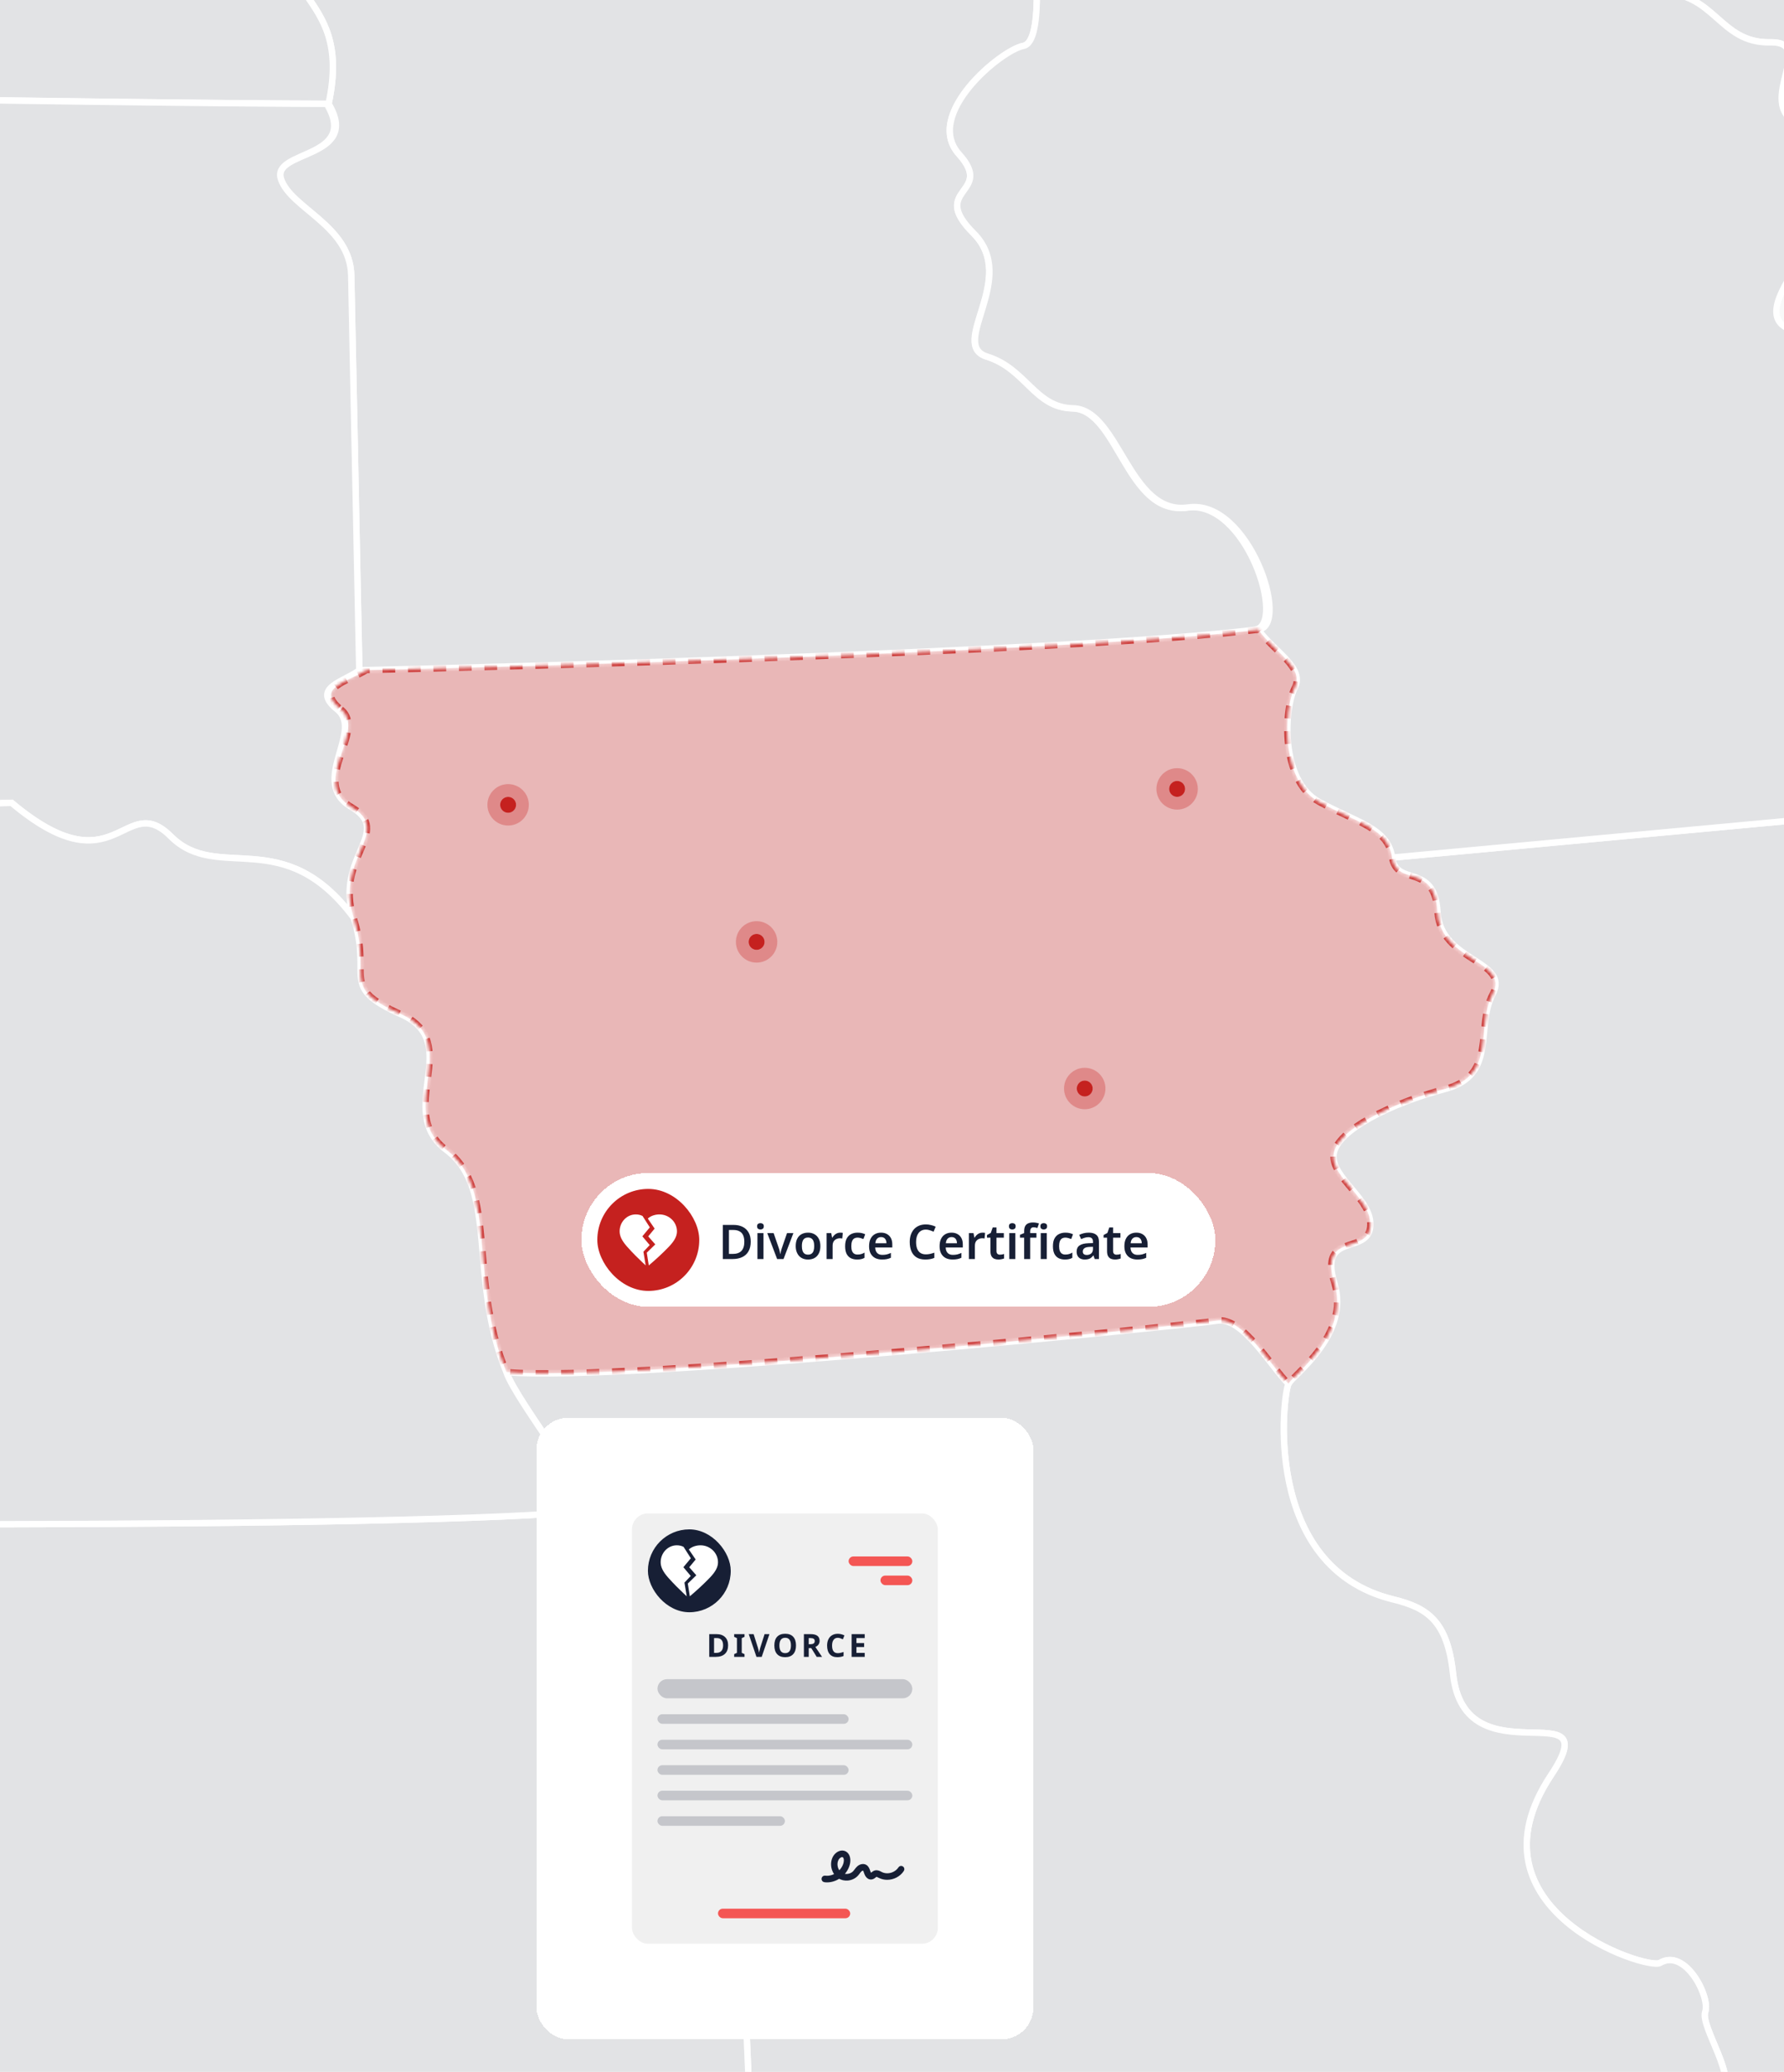 <svg width="560" height="650" viewBox="0 0 560 650" fill="none" xmlns="http://www.w3.org/2000/svg">
<g id="HERO Image - IA - Divorce" clip-path="url(#clip0_3044_63383)">
<rect width="560" height="650" fill="#F8F8F8"/>
<g id="IMG Hero" clip-path="url(#clip1_3044_63383)">
<g id="Map">
<path id="us_13" d="M451.241 286.143C452.135 301.752 474.121 301.302 468.554 311.84C462.988 322.377 470.218 337.278 453.528 341.667C436.838 346.056 419.641 354.513 418.634 362.051C417.628 369.589 431.077 376.266 430.103 384.973C429.13 393.68 413.929 386.458 418.871 402.57C423.813 418.681 406.133 431.195 404.457 434.123C402.78 437.052 395.792 491.611 437.271 501.765C447.917 504.369 454.327 508.421 456.099 525.111C459.698 559.19 505.025 529.558 486.85 556.898C458.77 599.147 517.056 618.225 521.058 615.825C529.012 611.053 536.912 626.491 535.26 631.167C533.609 635.843 546.122 652.944 539.836 656.543C533.551 660.141 554.7 675.355 558.706 673.532C562.712 671.71 560.57 651.484 579.257 659.214C597.943 666.943 599.15 669.231 598.239 653.04C597.328 636.849 629.335 636.367 615.582 623.741C602.008 611.286 621.24 617.26 619.326 608.033C617.412 598.806 602.844 581.267 618.781 574.233C634.718 567.198 627.33 546.502 634.801 543.449C642.273 540.395 646.033 526.434 637.826 521.401C629.618 516.367 629.331 502.468 632.613 493.142L612.67 310.038C604.059 304.04 590.252 270.356 589.153 254.947L437.001 269.05C438.344 278.302 450.35 270.531 451.241 286.143Z" fill="#171F35" fill-opacity="0.1" stroke="white" stroke-width="2"/>
<path id="us_17" d="M938.686 551.165C919.641 525.31 925.211 533.692 927.3 522.839C929.388 511.985 917.099 514.556 910.739 505.421C904.378 496.286 898.338 503.341 893.861 510.413C889.385 517.485 879.035 503 866.863 511.74C854.691 520.48 853.464 498.116 842.855 507.58C832.247 517.044 824.614 484.022 789.994 489.359C806.705 513.712 762.538 506.128 764.551 528.463C766.565 550.798 750.761 533.376 753.319 545.669C755.878 557.962 738.722 549.06 740.631 566.769C742.541 584.478 708.158 564.343 708.541 582.864C708.924 601.384 685.661 590.905 677.195 598.169C668.73 605.432 660.027 588.488 643.844 598.847C633.594 605.415 624.043 603.115 619.3 608.032C621.23 617.255 601.999 611.281 615.556 623.74C629.309 636.366 597.294 636.857 598.213 653.039C599.132 669.222 597.914 666.942 579.231 659.213C560.548 651.483 562.699 671.693 558.68 673.531C560.715 678.524 554.079 684.93 559.046 691.274C569.746 704.948 536.886 702.531 542.169 715.469C546.392 714.52 627.612 704.544 627.612 704.544L627.454 696.441C627.454 696.441 743.959 684.244 884.984 664.571C886.307 653.368 928.485 649.374 920.523 637.19C912.561 625.005 939.942 629.082 937.296 612.924C934.65 596.767 968.65 591.442 971.541 582.115C958.292 569.964 957.751 577.019 938.686 551.165Z" fill="#171F35" fill-opacity="0.1" stroke="white" stroke-width="2"/>
<path id="us_22" d="M849.37 108.396C854.608 137.62 875.712 151.082 876.302 180.015C878.049 190.415 878.624 199.263 876.781 203.161C864.051 203.423 837.469 206.672 852.673 232.598C848.185 239.632 850.356 259.7 857.025 256.435C853.206 258.049 833.442 273.129 833.583 280.072L761.199 289.27L649.498 300.044C660.788 285.9 686.855 239.075 668.393 204.717C649.931 170.36 659.54 149.318 646.915 135.686C634.289 122.053 658.729 109.203 655.235 89.98C651.74 70.756 666.508 75.079 665.489 63.526C664.47 51.974 679.633 37.767 683.098 56.217C686.564 74.667 698.682 63.618 696.086 49.773C693.49 35.929 698.686 25.799 708.687 24.044C718.687 22.288 708.204 0.897 715.759 -6.978C716.969 -8.365 718.469 -9.47 720.152 -10.215C721.836 -10.96 723.662 -11.328 725.503 -11.292C727.343 -11.256 729.154 -10.817 730.806 -10.006C732.459 -9.196 733.914 -8.033 735.07 -6.599C738.227 -2.801 760.446 -10.21 758.407 2.969C756.369 16.148 806.938 5.465 799.779 25.279C788.817 55.61 820.766 70.394 802.691 92.372C784.615 114.349 806.801 104.64 789.329 118.455C771.857 132.27 785.011 133.643 795.843 134.962C806.676 136.281 807.616 106.932 822.426 113.575C837.235 120.219 844.141 79.172 849.37 108.396ZM682.716 -77.307C660.693 -59.877 649.781 -65.056 634.385 -62.427C618.988 -59.797 616.522 -30.994 602.502 -45.562C580.234 -68.721 569.875 -46.444 546.637 -72.211C537.573 -82.266 528.749 -56.403 518.374 -73.95C507.999 -91.497 530.151 -101.98 540.139 -104.501C550.128 -107.022 550.053 -126.466 532.173 -116.686C514.293 -106.906 483.438 -74.358 469.29 -59.057C449.651 -37.82 435.96 -65.784 414.153 -37.092C422.773 -31.089 416.674 -19.054 440.919 -18.343C502.575 -16.517 464.307 -0.293 520.617 -2.219C538.351 -2.822 539.466 13.589 555.673 13.277C571.88 12.965 547.141 35.862 568.569 40.03C575.978 41.47 579.726 44.232 581.049 47.835C592.323 31.049 602.96 -15.477 609.416 -1.711C615.873 12.054 625.162 13.406 626.435 0.256C627.708 -12.893 659.528 -5.048 662.344 -18.231C665.161 -31.414 695.183 -35.112 705.371 -27.599C715.559 -20.086 724.378 -42.13 733.826 -32.549C743.273 -22.969 761.357 -32.508 759.14 -39.501C756.922 -46.494 748.236 -44.297 746.085 -55.442C743.935 -66.587 734.662 -66.79 725.472 -63.508C708.088 -43.865 698.674 -89.945 682.712 -77.307H682.716ZM500.349 -163.116C496.376 -168.436 458.882 -140.302 465.405 -136.159C474.777 -130.181 504.301 -157.795 500.349 -163.116Z" fill="#171F35" fill-opacity="0.1" stroke="white" stroke-width="2"/>
<path id="us_23" d="M71.001 -136.982C83.615 -103.285 90.899 -104.288 88.652 -91.995C84.076 -66.939 98.22 -45.016 93.894 -34.212C79.571 1.397 111.275 -5.042 103.154 32.556C113.554 49.899 85.133 47.008 88.211 56.206C91.29 65.403 109.931 70.816 110.259 86.436L112.789 210.268C149.813 209.515 337.846 204.51 393.873 197.58C404.044 196.332 391.298 156.528 372.49 159.228C353.683 161.928 351.066 128.407 336.589 128.124C324.65 127.891 322.009 115.69 309.77 111.9C297.531 108.11 319.754 87.381 305.581 73.212C291.407 59.043 312.307 60.919 301.055 48.405C289.802 35.892 314.296 15.716 321.222 14.418C328.149 13.12 324.65 -16.333 324.413 -27.902C324.176 -39.471 332.388 -34.433 333.407 -41.401C334.426 -48.369 400.275 -112.234 419.719 -123.632C439.163 -135.031 440.27 -137.947 437.046 -144.432C427.161 -136.894 432.207 -154.366 400.724 -146.392C392.8 -144.382 394.36 -155.906 387.025 -155.756C379.691 -155.606 366.533 -120.221 324.101 -156.792C316.384 -163.448 309.329 -143.367 293.695 -171.61C286.207 -185.117 268.511 -176.889 249.42 -166.464C230.33 -156.039 242.461 -186.016 202.828 -179.405C189.483 -177.184 188.293 -210.368 188.293 -210.368C188.293 -210.368 190.232 -228.935 168.687 -225.79C170.014 -217.378 170.709 -208.879 170.767 -200.364C135.97 -197.621 100.994 -195.52 65.839 -194.061C84.738 -159.65 60.535 -164.937 71.001 -136.982Z" fill="#171F35" fill-opacity="0.1" stroke="white" stroke-width="2"/>
<path id="us_42" d="M627.668 704.557C627.668 704.557 546.447 714.541 542.225 715.481C538.002 716.422 529.029 721.239 536.484 727.254C543.939 733.27 529.516 738.287 534.87 754.294C542.824 778.056 515.992 760.863 521.849 783.119C525.918 798.582 508.562 790.337 514.552 800.637C520.543 810.937 501.59 819.686 506.399 830.843C525.997 829.449 578.625 823.995 641.462 816.936C687.152 811.798 738.224 805.812 785.815 799.951C813.766 796.506 840.527 793.095 864.302 789.921C859.543 762.132 886.158 775.677 881.092 754.357C876.025 733.037 914.026 751.37 915.902 729.917C917.779 708.463 940.7 725.341 941.512 708.547C942.323 691.753 962.869 705.219 965.436 689.531C968.003 673.844 989.71 687.297 991.802 676.261C993.895 665.224 1004.76 658.631 1003.63 647.141C963.797 653.422 922.929 659.263 885.035 664.559C744.011 684.231 627.505 696.428 627.505 696.428L627.668 704.557Z" fill="#171F35" fill-opacity="0.1" stroke="white" stroke-width="2"/>
<path id="us_49" d="M406.394 215.851C403.066 222.287 401.776 244.888 414.073 251.586C426.37 258.283 435.66 259.831 437.007 269.058L589.16 254.955C588.079 239.534 590.6 211.691 575.636 197.339C560.672 182.987 586.606 167.782 580.154 154.021C573.702 140.259 598.121 126.639 589.443 117.558C580.765 108.477 596.357 78.038 588.578 75.126C580.798 72.214 577.762 112.4 560.577 102.715C546.624 94.844 586.693 63.461 581.023 47.836C579.717 44.234 575.969 41.471 568.543 40.032C547.119 35.872 571.846 12.946 555.647 13.279C539.448 13.612 538.333 -2.82 520.591 -2.217C464.285 -0.291 502.549 -16.511 440.893 -18.341C416.653 -19.057 422.747 -31.092 414.127 -37.091C405.508 -43.089 401.955 -28.355 390.203 -36.6C378.451 -44.845 402.941 -55.386 398.149 -63.777C393.356 -72.168 347.842 -32.644 333.377 -41.421C332.354 -34.453 324.155 -39.495 324.387 -27.922C324.62 -16.349 328.131 13.1 321.205 14.398C314.279 15.696 289.797 35.88 301.054 48.385C312.311 60.89 291.428 59.006 305.63 73.192C319.832 87.377 297.651 108.094 309.886 111.88C322.12 115.665 324.912 127.887 336.851 128.104C351.324 128.391 354.24 161.904 373.043 159.204C391.846 156.504 405.175 196.282 395.004 197.539C399.796 204.411 409.734 209.415 406.394 215.851Z" fill="#171F35" fill-opacity="0.1" stroke="white" stroke-width="2"/>
<path id="us_25" d="M539.855 656.555C546.145 652.961 533.64 635.846 535.279 631.179C536.918 626.511 529.039 611.065 521.077 615.837C517.075 618.237 458.789 599.159 486.869 556.91C505.044 529.57 459.717 559.198 456.118 525.123C454.367 508.433 447.94 504.377 437.29 501.777C395.811 491.618 402.795 437.068 404.476 434.135C399.164 429.035 390.149 413.011 382.07 414.334C373.991 415.657 195.485 433.778 158.943 430.47C162.018 439.668 188.896 473.364 184.149 473.947C200.207 495.038 203.793 472.391 211.014 486.14C218.236 499.889 197.573 500.7 203.427 510.605C222.005 542.059 226.723 517.648 229.173 543.265C230.837 560.696 235.217 648.589 236.723 699.802C237.381 721.688 237.755 736.827 237.755 736.827C237.755 736.827 402.762 728.053 502.973 722.021C524.401 732.13 485.305 744.901 500.968 756.133C507.511 760.83 530.009 755.143 535.146 754.278C529.78 738.249 544.498 733.241 537.039 727.238C529.58 721.235 539.119 716.393 543.358 715.444C538.079 702.519 569.783 704.948 559.079 691.279C554.087 684.93 560.743 678.507 558.713 673.536C554.719 675.366 533.565 660.166 539.855 656.555Z" fill="#171F35" fill-opacity="0.1" stroke="white" stroke-width="2"/>
<path id="us_16" d="M203.441 510.609C197.588 500.717 218.263 499.881 211.029 486.144C203.794 472.408 200.213 495.047 184.163 473.951C139.701 479.492 -136.99 479.417 -199.32 474.875C-200.239 547.03 -201.433 651.368 -201.4 701.225C-7.077 708.364 153.658 705.897 236.733 699.811C235.227 648.601 230.851 560.704 229.183 543.274C226.737 517.652 222.024 542.063 203.441 510.609Z" fill="#171F35" fill-opacity="0.1" stroke="white" stroke-width="2"/>
<path id="us_34" d="M-284.161 23.411C-191.95 29.314 43.045 32.401 103.137 32.563C111.253 -5.039 79.549 1.405 93.876 -34.205C98.219 -45.021 84.075 -66.932 88.635 -91.987C90.881 -104.28 83.601 -103.29 70.984 -136.974C60.517 -164.929 84.712 -159.642 65.821 -194.074C-48.213 -189.295 -163.259 -190.904 -275.475 -196.961C-274.905 -183.021 -279.007 -87.453 -284.161 23.411Z" fill="#171F35" fill-opacity="0.1" stroke="white" stroke-width="2"/>
<path id="us_41" d="M3.629 251.871C36.613 279.564 38.856 247.678 53.628 262.425C68.4 277.172 88.855 258.236 110.994 287.884C104.933 268.906 123.645 260.994 110.287 253.165C96.93 245.336 114.318 229.345 105.861 222.576C97.404 215.808 108.216 213.84 112.779 210.271L110.25 86.44C109.93 70.819 91.288 65.415 88.202 56.209C85.115 47.003 112.962 49.915 102.558 32.572C42.454 32.426 -192.246 29.339 -284.461 23.419C-285.597 47.743 -286.633 72.799 -287.826 97.884C-290.289 149.634 -292.739 201.535 -294.978 247.474C-239.038 252.075 -80.828 254.75 3.629 251.871Z" fill="#171F35" fill-opacity="0.1" stroke="white" stroke-width="2"/>
<path id="us_27" d="M184.159 473.947C188.894 473.36 162.028 439.668 158.954 430.47C146.773 400.614 156.624 373.203 140.167 360.807C123.71 348.41 145.85 327.11 125.99 318.258C106.13 309.405 117.071 306.864 111.014 287.89C88.878 258.237 68.424 277.178 53.647 262.431C38.871 247.683 36.633 279.566 3.648 251.877C-80.8 254.759 -238.948 252.085 -294.888 247.496C-298.282 316.968 -301.04 372.746 -302.014 393.621C-254.589 396.533 -216.496 398.384 -198.296 398.405C-198.296 398.405 -198.754 430.57 -199.319 474.87C-136.994 479.417 139.689 479.488 184.159 473.947Z" fill="#171F35" fill-opacity="0.1" stroke="white" stroke-width="2"/>
<g id="IA">
<g id="us_15">
<mask id="path-12-inside-1_3044_63383" fill="white">
<path d="M107.025 222.535C115.482 229.307 96.937 245.319 110.286 253.152C123.636 260.986 104.932 268.894 110.993 287.872C117.054 306.85 106.114 309.392 125.969 318.24C145.825 327.088 123.681 348.392 140.147 360.789C156.612 373.185 146.753 400.596 158.933 430.452C195.475 433.78 373.981 415.634 382.06 414.316C390.139 412.997 399.154 429.017 404.466 434.117C406.13 431.205 423.835 418.671 418.88 402.564C413.926 386.456 429.114 393.678 430.112 384.967C431.111 376.256 417.632 369.575 418.643 362.045C419.654 354.515 436.848 346.037 453.538 341.661C470.228 337.285 462.985 322.363 468.564 311.834C474.142 301.305 452.144 301.745 451.249 286.137C450.355 270.529 438.353 278.295 437.006 269.056C435.658 259.817 426.368 258.277 414.071 251.584C401.774 244.891 403.047 222.285 406.392 215.849C409.737 209.414 399.794 204.409 395.014 197.545C339 204.476 152.123 209.456 115.083 210.208C109.375 213.799 98.567 215.77 107.025 222.535Z"/>
</mask>
<path d="M107.025 222.535C115.482 229.307 96.937 245.319 110.286 253.152C123.636 260.986 104.932 268.894 110.993 287.872C117.054 306.85 106.114 309.392 125.969 318.24C145.825 327.088 123.681 348.392 140.147 360.789C156.612 373.185 146.753 400.596 158.933 430.452C195.475 433.78 373.981 415.634 382.06 414.316C390.139 412.997 399.154 429.017 404.466 434.117C406.13 431.205 423.835 418.671 418.88 402.564C413.926 386.456 429.114 393.678 430.112 384.967C431.111 376.256 417.632 369.575 418.643 362.045C419.654 354.515 436.848 346.037 453.538 341.661C470.228 337.285 462.985 322.363 468.564 311.834C474.142 301.305 452.144 301.745 451.249 286.137C450.355 270.529 438.353 278.295 437.006 269.056C435.658 259.817 426.368 258.277 414.071 251.584C401.774 244.891 403.047 222.285 406.392 215.849C409.737 209.414 399.794 204.409 395.014 197.545C339 204.476 152.123 209.456 115.083 210.208C109.375 213.799 98.567 215.77 107.025 222.535Z" fill="#C5211F" fill-opacity="0.3" stroke="#C5211F" stroke-opacity="0.8" stroke-width="2" stroke-miterlimit="10" stroke-linejoin="round" stroke-dasharray="4 4" mask="url(#path-12-inside-1_3044_63383)"/>
</g>
<g id="dots">
<g id="Ellipse 487">
<circle cx="159.5" cy="252.5" r="2.5" fill="#C5211F"/>
<circle cx="159.5" cy="252.5" r="4.5" stroke="#C5211F" stroke-opacity="0.3" stroke-width="4"/>
</g>
<g id="Ellipse 488">
<circle cx="237.5" cy="295.5" r="2.5" fill="#C5211F"/>
<circle cx="237.5" cy="295.5" r="4.5" stroke="#C5211F" stroke-opacity="0.3" stroke-width="4"/>
</g>
<g id="Ellipse 489">
<circle cx="207.5" cy="387.5" r="2.5" fill="#C5211F"/>
<circle cx="207.5" cy="387.5" r="4.5" stroke="#C5211F" stroke-opacity="0.3" stroke-width="4"/>
</g>
<g id="Ellipse 490">
<circle cx="340.5" cy="341.5" r="2.5" fill="#C5211F"/>
<circle cx="340.5" cy="341.5" r="4.5" stroke="#C5211F" stroke-opacity="0.3" stroke-width="4"/>
</g>
<g id="Ellipse 491">
<circle cx="369.5" cy="247.5" r="2.5" fill="#C5211F"/>
<circle cx="369.5" cy="247.5" r="4.5" stroke="#C5211F" stroke-opacity="0.3" stroke-width="4"/>
</g>
</g>
</g>
</g>
</g>
<g id="Certificate">
<g id="Certificate button hero" filter="url(#filter0_d_3044_63383)">
<rect x="180.5" y="363" width="199" height="42" rx="21" fill="white" shape-rendering="crispEdges"/>
<g id="child-icon">
<rect x="185.5" y="368" width="32" height="32" rx="16" fill="#C5211F"/>
<g id="certificate ui icon">
<g id="icon" clip-path="url(#clip2_3044_63383)">
<g id="Group">
<path id="Vector" d="M199.635 382.87L201.974 380.061L199.695 376.49C199.002 376.129 198.257 376 197.564 376C194.772 376 192.5 378.382 192.5 381.31C192.5 382.796 193.215 384.268 194.818 386.084C196.576 388.074 198.382 389.842 199.588 390.976L200.678 392L199.971 387.703L201.943 385.618L199.635 382.87Z" fill="white"/>
<path id="Vector_2" d="M204.993 376C203.832 376 202.335 376.367 201.347 377.303L203.488 380.451L201.477 382.887L203.693 385.401L201.026 388.001L201.654 392L202.415 391.348C203.564 390.364 205.815 388.377 207.979 386.115C209.723 384.294 210.5 382.817 210.5 381.327C210.5 378.39 208.03 376 204.993 376Z" fill="white"/>
</g>
</g>
</g>
</g>
<path id="Birth Certificate" d="M233.655 384.54C233.655 385.74 233.425 386.745 232.965 387.555C232.515 388.365 231.86 388.975 231 389.385C230.15 389.795 229.12 390 227.91 390H224.895V379.29H228.225C229.335 379.29 230.295 379.49 231.105 379.89C231.915 380.29 232.54 380.88 232.98 381.66C233.43 382.43 233.655 383.39 233.655 384.54ZM231.645 384.6C231.645 383.75 231.515 383.05 231.255 382.5C230.995 381.95 230.61 381.545 230.1 381.285C229.59 381.015 228.965 380.88 228.225 380.88H226.815V388.395H227.97C229.21 388.395 230.13 388.08 230.73 387.45C231.34 386.81 231.645 385.86 231.645 384.6ZM237.65 381.87V390H235.76V381.87H237.65ZM236.705 378.735C236.985 378.735 237.23 378.81 237.44 378.96C237.65 379.1 237.755 379.355 237.755 379.725C237.755 380.085 237.65 380.345 237.44 380.505C237.23 380.655 236.985 380.73 236.705 380.73C236.415 380.73 236.165 380.655 235.955 380.505C235.755 380.345 235.655 380.085 235.655 379.725C235.655 379.355 235.755 379.1 235.955 378.96C236.165 378.81 236.415 378.735 236.705 378.735ZM241.942 390L238.852 381.87H240.847L242.467 386.565C242.537 386.755 242.602 386.965 242.662 387.195C242.722 387.415 242.772 387.635 242.812 387.855C242.862 388.065 242.892 388.25 242.902 388.41H242.962C242.982 388.24 243.017 388.05 243.067 387.84C243.117 387.62 243.172 387.4 243.232 387.18C243.302 386.96 243.367 386.755 243.427 386.565L245.047 381.87H247.042L243.952 390H241.942ZM255.515 385.92C255.515 386.6 255.425 387.2 255.245 387.72C255.065 388.24 254.805 388.685 254.465 389.055C254.135 389.415 253.725 389.69 253.235 389.88C252.755 390.06 252.22 390.15 251.63 390.15C251.07 390.15 250.555 390.06 250.085 389.88C249.615 389.69 249.205 389.415 248.855 389.055C248.515 388.685 248.25 388.24 248.06 387.72C247.87 387.2 247.775 386.6 247.775 385.92C247.775 385.02 247.93 384.26 248.24 383.64C248.55 383.01 248.995 382.535 249.575 382.215C250.165 381.885 250.86 381.72 251.66 381.72C252.42 381.72 253.085 381.885 253.655 382.215C254.235 382.535 254.69 383.01 255.02 383.64C255.35 384.26 255.515 385.02 255.515 385.92ZM249.71 385.92C249.71 386.49 249.775 386.98 249.905 387.39C250.045 387.79 250.255 388.095 250.535 388.305C250.825 388.515 251.195 388.62 251.645 388.62C252.105 388.62 252.475 388.515 252.755 388.305C253.045 388.095 253.255 387.79 253.385 387.39C253.515 386.98 253.58 386.49 253.58 385.92C253.58 385.34 253.51 384.855 253.37 384.465C253.24 384.065 253.03 383.765 252.74 383.565C252.46 383.355 252.095 383.25 251.645 383.25C250.965 383.25 250.47 383.48 250.16 383.94C249.86 384.4 249.71 385.06 249.71 385.92ZM261.729 381.72C261.849 381.72 261.989 381.725 262.149 381.735C262.309 381.745 262.444 381.765 262.554 381.795L262.389 383.55C262.299 383.53 262.179 383.515 262.029 383.505C261.889 383.485 261.764 383.475 261.654 383.475C261.354 383.475 261.064 383.525 260.784 383.625C260.514 383.715 260.269 383.855 260.049 384.045C259.839 384.225 259.669 384.46 259.539 384.75C259.419 385.04 259.359 385.385 259.359 385.785V390H257.469V381.87H258.924L259.194 383.28H259.284C259.444 382.99 259.644 382.73 259.884 382.5C260.124 382.26 260.399 382.07 260.709 381.93C261.029 381.79 261.369 381.72 261.729 381.72ZM267.053 390.15C266.283 390.15 265.613 390.005 265.043 389.715C264.483 389.415 264.048 388.96 263.738 388.35C263.438 387.73 263.288 386.94 263.288 385.98C263.288 384.98 263.453 384.17 263.783 383.55C264.123 382.92 264.588 382.46 265.178 382.17C265.768 381.87 266.443 381.72 267.203 381.72C267.713 381.72 268.168 381.77 268.568 381.87C268.968 381.97 269.308 382.09 269.588 382.23L269.033 383.715C268.723 383.595 268.413 383.495 268.103 383.415C267.793 383.325 267.493 383.28 267.203 383.28C266.753 383.28 266.378 383.38 266.078 383.58C265.788 383.78 265.573 384.08 265.433 384.48C265.293 384.87 265.223 385.365 265.223 385.965C265.223 386.545 265.293 387.03 265.433 387.42C265.583 387.81 265.803 388.105 266.093 388.305C266.383 388.495 266.743 388.59 267.173 388.59C267.633 388.59 268.038 388.535 268.388 388.425C268.738 388.315 269.068 388.165 269.378 387.975V389.61C269.068 389.8 268.733 389.935 268.373 390.015C268.023 390.105 267.583 390.15 267.053 390.15ZM274.552 381.72C275.282 381.72 275.907 381.87 276.427 382.17C276.957 382.46 277.367 382.88 277.657 383.43C277.947 383.97 278.092 384.63 278.092 385.41V386.37H272.722C272.742 387.11 272.947 387.685 273.337 388.095C273.727 388.495 274.267 388.695 274.957 388.695C275.487 388.695 275.957 388.645 276.367 388.545C276.787 388.435 277.217 388.28 277.657 388.08V389.595C277.257 389.785 276.842 389.925 276.412 390.015C275.982 390.105 275.467 390.15 274.867 390.15C274.077 390.15 273.372 390 272.752 389.7C272.142 389.39 271.662 388.925 271.312 388.305C270.972 387.685 270.802 386.915 270.802 385.995C270.802 385.065 270.957 384.285 271.267 383.655C271.587 383.015 272.027 382.535 272.587 382.215C273.147 381.885 273.802 381.72 274.552 381.72ZM274.552 383.115C274.052 383.115 273.642 383.28 273.322 383.61C273.012 383.93 272.827 384.41 272.767 385.05H276.262C276.262 384.67 276.197 384.335 276.067 384.045C275.947 383.755 275.762 383.53 275.512 383.37C275.262 383.2 274.942 383.115 274.552 383.115ZM288.635 380.76C288.145 380.76 287.71 380.85 287.33 381.03C286.95 381.21 286.625 381.47 286.355 381.81C286.095 382.15 285.895 382.56 285.755 383.04C285.625 383.52 285.56 384.06 285.56 384.66C285.56 385.47 285.67 386.165 285.89 386.745C286.11 387.315 286.445 387.755 286.895 388.065C287.355 388.375 287.93 388.53 288.62 388.53C289.08 388.53 289.52 388.485 289.94 388.395C290.37 388.295 290.82 388.165 291.29 388.005V389.64C290.85 389.82 290.405 389.95 289.955 390.03C289.515 390.11 289.005 390.15 288.425 390.15C287.325 390.15 286.415 389.925 285.695 389.475C284.975 389.015 284.44 388.375 284.09 387.555C283.74 386.725 283.565 385.755 283.565 384.645C283.565 383.835 283.675 383.095 283.895 382.425C284.125 381.755 284.45 381.175 284.87 380.685C285.3 380.195 285.83 379.815 286.46 379.545C287.09 379.275 287.815 379.14 288.635 379.14C289.175 379.14 289.705 379.205 290.225 379.335C290.755 379.455 291.25 379.625 291.71 379.845L291.05 381.42C290.67 381.25 290.275 381.1 289.865 380.97C289.465 380.83 289.055 380.76 288.635 380.76ZM296.686 381.72C297.416 381.72 298.041 381.87 298.561 382.17C299.091 382.46 299.501 382.88 299.791 383.43C300.081 383.97 300.226 384.63 300.226 385.41V386.37H294.856C294.876 387.11 295.081 387.685 295.471 388.095C295.861 388.495 296.401 388.695 297.091 388.695C297.621 388.695 298.091 388.645 298.501 388.545C298.921 388.435 299.351 388.28 299.791 388.08V389.595C299.391 389.785 298.976 389.925 298.546 390.015C298.116 390.105 297.601 390.15 297.001 390.15C296.211 390.15 295.506 390 294.886 389.7C294.276 389.39 293.796 388.925 293.446 388.305C293.106 387.685 292.936 386.915 292.936 385.995C292.936 385.065 293.091 384.285 293.401 383.655C293.721 383.015 294.161 382.535 294.721 382.215C295.281 381.885 295.936 381.72 296.686 381.72ZM296.686 383.115C296.186 383.115 295.776 383.28 295.456 383.61C295.146 383.93 294.961 384.41 294.901 385.05H298.396C298.396 384.67 298.331 384.335 298.201 384.045C298.081 383.755 297.896 383.53 297.646 383.37C297.396 383.2 297.076 383.115 296.686 383.115ZM306.392 381.72C306.512 381.72 306.652 381.725 306.812 381.735C306.972 381.745 307.107 381.765 307.217 381.795L307.052 383.55C306.962 383.53 306.842 383.515 306.692 383.505C306.552 383.485 306.427 383.475 306.317 383.475C306.017 383.475 305.727 383.525 305.447 383.625C305.177 383.715 304.932 383.855 304.712 384.045C304.502 384.225 304.332 384.46 304.202 384.75C304.082 385.04 304.022 385.385 304.022 385.785V390H302.132V381.87H303.587L303.857 383.28H303.947C304.107 382.99 304.307 382.73 304.547 382.5C304.787 382.26 305.062 382.07 305.372 381.93C305.692 381.79 306.032 381.72 306.392 381.72ZM311.874 388.635C312.114 388.635 312.344 388.615 312.564 388.575C312.784 388.525 312.989 388.47 313.179 388.41V389.82C312.979 389.91 312.719 389.985 312.399 390.045C312.079 390.115 311.744 390.15 311.394 390.15C310.934 390.15 310.514 390.075 310.134 389.925C309.764 389.765 309.464 389.495 309.234 389.115C309.014 388.735 308.904 388.205 308.904 387.525V383.295H307.809V382.47L309.009 381.81L309.609 380.085H310.794V381.87H313.104V383.295H310.794V387.51C310.794 387.89 310.894 388.175 311.094 388.365C311.294 388.545 311.554 388.635 311.874 388.635ZM316.708 381.87V390H314.818V381.87H316.708ZM315.763 378.735C316.043 378.735 316.288 378.81 316.498 378.96C316.708 379.1 316.813 379.355 316.813 379.725C316.813 380.085 316.708 380.345 316.498 380.505C316.288 380.655 316.043 380.73 315.763 380.73C315.473 380.73 315.223 380.655 315.013 380.505C314.813 380.345 314.713 380.085 314.713 379.725C314.713 379.355 314.813 379.1 315.013 378.96C315.223 378.81 315.473 378.735 315.763 378.735ZM323.339 383.295H321.374V390H319.484V383.295H318.179V382.395L319.484 381.855V381.3C319.484 380.6 319.594 380.05 319.814 379.65C320.034 379.25 320.354 378.965 320.774 378.795C321.194 378.615 321.689 378.525 322.259 378.525C322.659 378.525 323.019 378.56 323.339 378.63C323.659 378.69 323.924 378.76 324.134 378.84L323.654 380.25C323.484 380.2 323.294 380.155 323.084 380.115C322.884 380.065 322.664 380.04 322.424 380.04C322.064 380.04 321.799 380.155 321.629 380.385C321.459 380.615 321.374 380.935 321.374 381.345V381.87H323.339V383.295ZM326.579 381.87V390H324.689V381.87H326.579ZM325.634 378.735C325.914 378.735 326.159 378.81 326.369 378.96C326.579 379.1 326.684 379.355 326.684 379.725C326.684 380.085 326.579 380.345 326.369 380.505C326.159 380.655 325.914 380.73 325.634 380.73C325.344 380.73 325.094 380.655 324.884 380.505C324.684 380.345 324.584 380.085 324.584 379.725C324.584 379.355 324.684 379.1 324.884 378.96C325.094 378.81 325.344 378.735 325.634 378.735ZM332.282 390.15C331.512 390.15 330.842 390.005 330.272 389.715C329.712 389.415 329.277 388.96 328.967 388.35C328.667 387.73 328.517 386.94 328.517 385.98C328.517 384.98 328.682 384.17 329.012 383.55C329.352 382.92 329.817 382.46 330.407 382.17C330.997 381.87 331.672 381.72 332.432 381.72C332.942 381.72 333.397 381.77 333.797 381.87C334.197 381.97 334.537 382.09 334.817 382.23L334.262 383.715C333.952 383.595 333.642 383.495 333.332 383.415C333.022 383.325 332.722 383.28 332.432 383.28C331.982 383.28 331.607 383.38 331.307 383.58C331.017 383.78 330.802 384.08 330.662 384.48C330.522 384.87 330.452 385.365 330.452 385.965C330.452 386.545 330.522 387.03 330.662 387.42C330.812 387.81 331.032 388.105 331.322 388.305C331.612 388.495 331.972 388.59 332.402 388.59C332.862 388.59 333.267 388.535 333.617 388.425C333.967 388.315 334.297 388.165 334.607 387.975V389.61C334.297 389.8 333.962 389.935 333.602 390.015C333.252 390.105 332.812 390.15 332.282 390.15ZM339.752 381.72C340.802 381.72 341.597 381.95 342.137 382.41C342.687 382.86 342.962 383.57 342.962 384.54V390H341.627L341.252 388.875H341.192C340.962 389.165 340.722 389.41 340.472 389.61C340.232 389.8 339.952 389.935 339.632 390.015C339.322 390.105 338.942 390.15 338.492 390.15C338.012 390.15 337.577 390.06 337.187 389.88C336.807 389.7 336.507 389.425 336.287 389.055C336.067 388.675 335.957 388.2 335.957 387.63C335.957 386.79 336.262 386.16 336.872 385.74C337.492 385.31 338.427 385.075 339.677 385.035L341.087 384.99V384.585C341.087 384.065 340.962 383.695 340.712 383.475C340.462 383.255 340.112 383.145 339.662 383.145C339.252 383.145 338.857 383.205 338.477 383.325C338.097 383.445 337.727 383.585 337.367 383.745L336.767 382.425C337.167 382.215 337.622 382.045 338.132 381.915C338.652 381.785 339.192 381.72 339.752 381.72ZM340.097 386.19C339.267 386.22 338.692 386.365 338.372 386.625C338.052 386.875 337.892 387.215 337.892 387.645C337.892 388.025 338.007 388.3 338.237 388.47C338.467 388.64 338.762 388.725 339.122 388.725C339.672 388.725 340.137 388.57 340.517 388.26C340.897 387.94 341.087 387.47 341.087 386.85V386.16L340.097 386.19ZM348.48 388.635C348.72 388.635 348.95 388.615 349.17 388.575C349.39 388.525 349.595 388.47 349.785 388.41V389.82C349.585 389.91 349.325 389.985 349.005 390.045C348.685 390.115 348.35 390.15 348 390.15C347.54 390.15 347.12 390.075 346.74 389.925C346.37 389.765 346.07 389.495 345.84 389.115C345.62 388.735 345.51 388.205 345.51 387.525V383.295H344.415V382.47L345.615 381.81L346.215 380.085H347.4V381.87H349.71V383.295H347.4V387.51C347.4 387.89 347.5 388.175 347.7 388.365C347.9 388.545 348.16 388.635 348.48 388.635ZM354.694 381.72C355.424 381.72 356.049 381.87 356.569 382.17C357.099 382.46 357.509 382.88 357.799 383.43C358.089 383.97 358.234 384.63 358.234 385.41V386.37H352.864C352.884 387.11 353.089 387.685 353.479 388.095C353.869 388.495 354.409 388.695 355.099 388.695C355.629 388.695 356.099 388.645 356.509 388.545C356.929 388.435 357.359 388.28 357.799 388.08V389.595C357.399 389.785 356.984 389.925 356.554 390.015C356.124 390.105 355.609 390.15 355.009 390.15C354.219 390.15 353.514 390 352.894 389.7C352.284 389.39 351.804 388.925 351.454 388.305C351.114 387.685 350.944 386.915 350.944 385.995C350.944 385.065 351.099 384.285 351.409 383.655C351.729 383.015 352.169 382.535 352.729 382.215C353.289 381.885 353.944 381.72 354.694 381.72ZM354.694 383.115C354.194 383.115 353.784 383.28 353.464 383.61C353.154 383.93 352.969 384.41 352.909 385.05H356.404C356.404 384.67 356.339 384.335 356.209 384.045C356.089 383.755 355.904 383.53 355.654 383.37C355.404 383.2 355.084 383.115 354.694 383.115Z" fill="#171F35"/>
</g>
<g id="Certificate icon hero" filter="url(#filter1_dddddd_3044_63383)">
<rect x="202" y="425" width="156" height="195" rx="10" fill="white" shape-rendering="crispEdges"/>
<g id="Certificate-birth">
<rect id="bg" x="232" y="455" width="96" height="135" rx="5" fill="#F0F0F0"/>
<g id="new">
<rect x="237" y="460" width="26" height="26" rx="13" fill="#171F35"/>
<g id="certificate ui icon_2">
<g id="icon_2" clip-path="url(#clip3_3044_63383)">
<g id="Group_2">
<path id="Vector_3" d="M248.135 471.87L250.474 469.061L248.195 465.49C247.502 465.129 246.757 465 246.064 465C243.272 465 241 467.382 241 470.31C241 471.796 241.715 473.268 243.318 475.084C245.076 477.074 246.882 478.842 248.088 479.976L249.178 481L248.471 476.703L250.443 474.618L248.135 471.87Z" fill="white"/>
<path id="Vector_4" d="M253.493 465C252.332 465 250.835 465.367 249.847 466.303L251.988 469.451L249.977 471.887L252.193 474.401L249.526 477.001L250.154 481L250.915 480.348C252.064 479.364 254.315 477.377 256.479 475.115C258.223 473.294 259 471.817 259 470.327C259 467.39 256.53 465 253.493 465Z" fill="white"/>
</g>
</g>
</g>
</g>
<g id="Frame 39566">
<rect id="Rectangle 486" x="300" y="468.5" width="20" height="3" rx="1.5" fill="#F45654"/>
<rect id="Rectangle 487" x="310" y="474.5" width="10" height="3" rx="1.5" fill="#F45654"/>
</g>
<g id="Frame 39567" opacity="0.2">
<rect id="Rectangle 480" x="240" y="507" width="80" height="6" rx="3" fill="#171F35"/>
<rect id="Rectangle 481" x="240" y="518" width="60" height="3" rx="1.5" fill="#171F35"/>
<rect id="Rectangle 482" x="240" y="526" width="80" height="3" rx="1.5" fill="#171F35"/>
<rect id="Rectangle 483" x="240" y="534" width="60" height="3" rx="1.5" fill="#171F35"/>
<rect id="Rectangle 484" x="240" y="542" width="80" height="3" rx="1.5" fill="#171F35"/>
<rect id="Rectangle 485" x="240" y="550" width="40" height="3" rx="1.5" fill="#171F35"/>
</g>
<path id="Divorce" d="M262.173 496.362C262.173 497.537 261.838 498.438 261.167 499.062C260.5 499.688 259.535 500 258.271 500H256.25V492.861H258.491C259.657 492.861 260.562 493.169 261.206 493.784C261.851 494.399 262.173 495.259 262.173 496.362ZM260.601 496.401C260.601 494.868 259.924 494.102 258.569 494.102H257.764V498.75H258.413C259.871 498.75 260.601 497.967 260.601 496.401ZM267.323 500H264.076V499.141L264.945 498.74V494.121L264.076 493.721V492.861H267.323V493.721L266.454 494.121V498.74L267.323 499.141V500ZM273.621 492.861H275.149L272.723 500H271.072L268.65 492.861H270.179L271.521 497.109C271.596 497.36 271.673 497.653 271.751 497.988C271.832 498.32 271.883 498.551 271.902 498.682C271.938 498.382 272.06 497.858 272.269 497.109L273.621 492.861ZM283.483 496.421C283.483 497.603 283.19 498.511 282.604 499.146C282.019 499.78 281.179 500.098 280.085 500.098C278.991 500.098 278.151 499.78 277.565 499.146C276.979 498.511 276.687 497.599 276.687 496.411C276.687 495.223 276.979 494.316 277.565 493.691C278.155 493.063 278.998 492.749 280.095 492.749C281.192 492.749 282.03 493.065 282.609 493.696C283.192 494.328 283.483 495.236 283.483 496.421ZM278.273 496.421C278.273 497.218 278.425 497.819 278.728 498.223C279.03 498.626 279.483 498.828 280.085 498.828C281.293 498.828 281.896 498.026 281.896 496.421C281.896 494.813 281.296 494.009 280.095 494.009C279.493 494.009 279.038 494.212 278.732 494.619C278.426 495.023 278.273 495.623 278.273 496.421ZM287.477 496.03H287.965C288.443 496.03 288.797 495.951 289.024 495.791C289.252 495.632 289.366 495.381 289.366 495.039C289.366 494.701 289.249 494.46 289.015 494.316C288.784 494.173 288.424 494.102 287.936 494.102H287.477V496.03ZM287.477 497.261V500H285.963V492.861H288.043C289.013 492.861 289.731 493.039 290.196 493.394C290.662 493.745 290.895 494.281 290.895 495C290.895 495.42 290.779 495.794 290.548 496.123C290.317 496.449 289.99 496.704 289.566 496.89L291.666 500H289.986L288.282 497.261H287.477ZM296.597 494.019C296.027 494.019 295.586 494.233 295.273 494.663C294.961 495.09 294.805 495.685 294.805 496.45C294.805 498.042 295.402 498.838 296.597 498.838C297.098 498.838 297.705 498.713 298.418 498.462V499.731C297.832 499.976 297.178 500.098 296.455 500.098C295.417 500.098 294.622 499.784 294.072 499.155C293.522 498.524 293.247 497.619 293.247 496.44C293.247 495.698 293.382 495.049 293.652 494.492C293.923 493.932 294.31 493.504 294.814 493.208C295.322 492.909 295.916 492.759 296.597 492.759C297.29 492.759 297.987 492.926 298.687 493.262L298.198 494.492C297.931 494.365 297.663 494.255 297.393 494.16C297.122 494.066 296.857 494.019 296.597 494.019ZM305.053 500H300.941V492.861H305.053V494.102H302.455V495.669H304.872V496.909H302.455V498.75H305.053V500Z" fill="#171F35"/>
<g id="signature 2">
<path id="Vector_5" fill-rule="evenodd" clip-rule="evenodd" d="M316.773 566.165C316.54 566.004 316.216 566.057 316.061 566.313C314.819 568.207 312.192 568.947 310.199 567.952C310.134 567.925 310.082 567.885 310.018 567.858C309.565 567.616 308.996 567.321 308.361 567.495C308.012 567.589 307.753 567.804 307.52 567.979C307.326 568.14 307.158 568.275 307.016 568.275C306.757 568.288 306.498 567.872 306.369 567.482C306.343 567.415 306.317 567.347 306.304 567.28C306.123 566.729 305.903 566.057 305.295 565.695C304.544 565.251 303.625 565.574 303.043 566.098C302.732 566.367 302.499 566.689 302.267 566.998C302.111 567.2 301.969 567.388 301.827 567.549C300.856 568.611 299.2 568.893 297.919 568.302C298.902 567.374 299.601 566.219 299.911 564.956C300.222 563.692 300.041 562.12 298.902 561.489C298.32 561.166 297.621 561.166 296.935 561.515C296.366 561.811 295.848 562.308 295.525 562.9C295.02 563.84 294.865 564.969 295.098 566.098C295.279 566.944 295.654 567.71 296.185 568.315C295.098 568.973 293.83 569.296 292.587 569.135C292.303 569.094 292.044 569.296 292.005 569.592C291.966 569.887 292.16 570.156 292.445 570.196C292.717 570.237 292.975 570.25 293.247 570.25C294.541 570.25 295.848 569.833 297.013 569.041C297.802 569.538 298.76 569.766 299.743 569.672C300.843 569.565 301.852 569.081 302.564 568.302C302.758 568.1 302.914 567.885 303.069 567.67C303.276 567.388 303.47 567.132 303.703 566.917C304.014 566.649 304.479 566.461 304.777 566.635C305.049 566.797 305.178 567.2 305.32 567.643C305.346 567.71 305.372 567.791 305.398 567.858C305.722 568.799 306.317 569.35 307.003 569.35H307.08C307.546 569.323 307.883 569.054 308.154 568.826C308.323 568.691 308.478 568.557 308.62 568.53C308.879 568.463 309.203 568.637 309.552 568.812C309.617 568.852 309.681 568.879 309.746 568.906C310.484 569.269 311.286 569.444 312.101 569.444C313.965 569.444 315.854 568.517 316.902 566.904C317.07 566.662 317.018 566.326 316.773 566.165ZM297.026 567.683C295.978 566.608 295.68 564.754 296.405 563.424C296.728 562.819 297.375 562.322 297.957 562.322C298.113 562.322 298.255 562.362 298.397 562.429C299.044 562.792 299.109 563.854 298.902 564.687C298.617 565.856 297.932 566.904 297.026 567.683Z" fill="#171F35" stroke="#171F35"/>
</g>
<rect id="Rectangle 485_2" x="259" y="579" width="41.5" height="3" rx="1.5" fill="#F45654"/>
</g>
</g>
</g>
</g>
<defs>
<filter id="filter0_d_3044_63383" x="172.5" y="358" width="219" height="62" filterUnits="userSpaceOnUse" color-interpolation-filters="sRGB">
<feFlood flood-opacity="0" result="BackgroundImageFix"/>
<feColorMatrix in="SourceAlpha" type="matrix" values="0 0 0 0 0 0 0 0 0 0 0 0 0 0 0 0 0 0 127 0" result="hardAlpha"/>
<feOffset dx="2" dy="5"/>
<feGaussianBlur stdDeviation="5"/>
<feComposite in2="hardAlpha" operator="out"/>
<feColorMatrix type="matrix" values="0 0 0 0 0 0 0 0 0 0 0 0 0 0 0 0 0 0 0.05 0"/>
<feBlend mode="normal" in2="BackgroundImageFix" result="effect1_dropShadow_3044_63383"/>
<feBlend mode="normal" in="SourceGraphic" in2="effect1_dropShadow_3044_63383" result="shape"/>
</filter>
<filter id="filter1_dddddd_3044_63383" x="108.474" y="361.474" width="303.053" height="342.053" filterUnits="userSpaceOnUse" color-interpolation-filters="sRGB">
<feFlood flood-opacity="0" result="BackgroundImageFix"/>
<feColorMatrix in="SourceAlpha" type="matrix" values="0 0 0 0 0 0 0 0 0 0 0 0 0 0 0 0 0 0 127 0" result="hardAlpha"/>
<feMorphology radius="2.5" operator="erode" in="SourceAlpha" result="effect1_dropShadow_3044_63383"/>
<feOffset dy="3"/>
<feGaussianBlur stdDeviation="1.35"/>
<feComposite in2="hardAlpha" operator="out"/>
<feColorMatrix type="matrix" values="0 0 0 0 0 0 0 0 0 0 0 0 0 0 0 0 0 0 0.05 0"/>
<feBlend mode="normal" in2="BackgroundImageFix" result="effect1_dropShadow_3044_63383"/>
<feColorMatrix in="SourceAlpha" type="matrix" values="0 0 0 0 0 0 0 0 0 0 0 0 0 0 0 0 0 0 127 0" result="hardAlpha"/>
<feMorphology radius="2.5" operator="erode" in="SourceAlpha" result="effect2_dropShadow_3044_63383"/>
<feOffset dx="-20" dy="10"/>
<feGaussianBlur stdDeviation="38.013"/>
<feComposite in2="hardAlpha" operator="out"/>
<feColorMatrix type="matrix" values="0 0 0 0 0.071 0 0 0 0 0.071 0 0 0 0 0.071 0 0 0 0.024 0"/>
<feBlend mode="normal" in2="effect1_dropShadow_3044_63383" result="effect2_dropShadow_3044_63383"/>
<feColorMatrix in="SourceAlpha" type="matrix" values="0 0 0 0 0 0 0 0 0 0 0 0 0 0 0 0 0 0 127 0" result="hardAlpha"/>
<feMorphology radius="2" operator="erode" in="SourceAlpha" result="effect3_dropShadow_3044_63383"/>
<feOffset dx="-7.868" dy="3.934"/>
<feGaussianBlur stdDeviation="14.954"/>
<feComposite in2="hardAlpha" operator="out"/>
<feColorMatrix type="matrix" values="0 0 0 0 0.071 0 0 0 0 0.071 0 0 0 0 0.071 0 0 0 0.024 0"/>
<feBlend mode="normal" in2="effect2_dropShadow_3044_63383" result="effect3_dropShadow_3044_63383"/>
<feColorMatrix in="SourceAlpha" type="matrix" values="0 0 0 0 0 0 0 0 0 0 0 0 0 0 0 0 0 0 127 0" result="hardAlpha"/>
<feMorphology radius="1.5" operator="erode" in="SourceAlpha" result="effect4_dropShadow_3044_63383"/>
<feOffset dx="-3.544" dy="1.772"/>
<feGaussianBlur stdDeviation="6.737"/>
<feComposite in2="hardAlpha" operator="out"/>
<feColorMatrix type="matrix" values="0 0 0 0 0.071 0 0 0 0 0.071 0 0 0 0 0.071 0 0 0 0.024 0"/>
<feBlend mode="normal" in2="effect3_dropShadow_3044_63383" result="effect4_dropShadow_3044_63383"/>
<feColorMatrix in="SourceAlpha" type="matrix" values="0 0 0 0 0 0 0 0 0 0 0 0 0 0 0 0 0 0 127 0" result="hardAlpha"/>
<feMorphology radius="1" operator="erode" in="SourceAlpha" result="effect5_dropShadow_3044_63383"/>
<feOffset dx="-1.614" dy="0.807"/>
<feGaussianBlur stdDeviation="3.068"/>
<feComposite in2="hardAlpha" operator="out"/>
<feColorMatrix type="matrix" values="0 0 0 0 0.071 0 0 0 0 0.071 0 0 0 0 0.071 0 0 0 0.024 0"/>
<feBlend mode="normal" in2="effect4_dropShadow_3044_63383" result="effect5_dropShadow_3044_63383"/>
<feColorMatrix in="SourceAlpha" type="matrix" values="0 0 0 0 0 0 0 0 0 0 0 0 0 0 0 0 0 0 127 0" result="hardAlpha"/>
<feMorphology radius="0.5" operator="erode" in="SourceAlpha" result="effect6_dropShadow_3044_63383"/>
<feOffset dx="-0.593" dy="0.296"/>
<feGaussianBlur stdDeviation="1.127"/>
<feComposite in2="hardAlpha" operator="out"/>
<feColorMatrix type="matrix" values="0 0 0 0 0.071 0 0 0 0 0.071 0 0 0 0 0.071 0 0 0 0.03 0"/>
<feBlend mode="normal" in2="effect5_dropShadow_3044_63383" result="effect6_dropShadow_3044_63383"/>
<feBlend mode="normal" in="SourceGraphic" in2="effect6_dropShadow_3044_63383" result="shape"/>
</filter>
<clipPath id="clip0_3044_63383">
<rect width="560" height="650" fill="white"/>
</clipPath>
<clipPath id="clip1_3044_63383">
<rect width="623" height="650" fill="white" transform="translate(-63)"/>
</clipPath>
<clipPath id="clip2_3044_63383">
<rect width="18" height="16" fill="white" transform="translate(192.5 376)"/>
</clipPath>
<clipPath id="clip3_3044_63383">
<rect width="18" height="16" fill="white" transform="translate(241 465)"/>
</clipPath>
</defs>
</svg>
